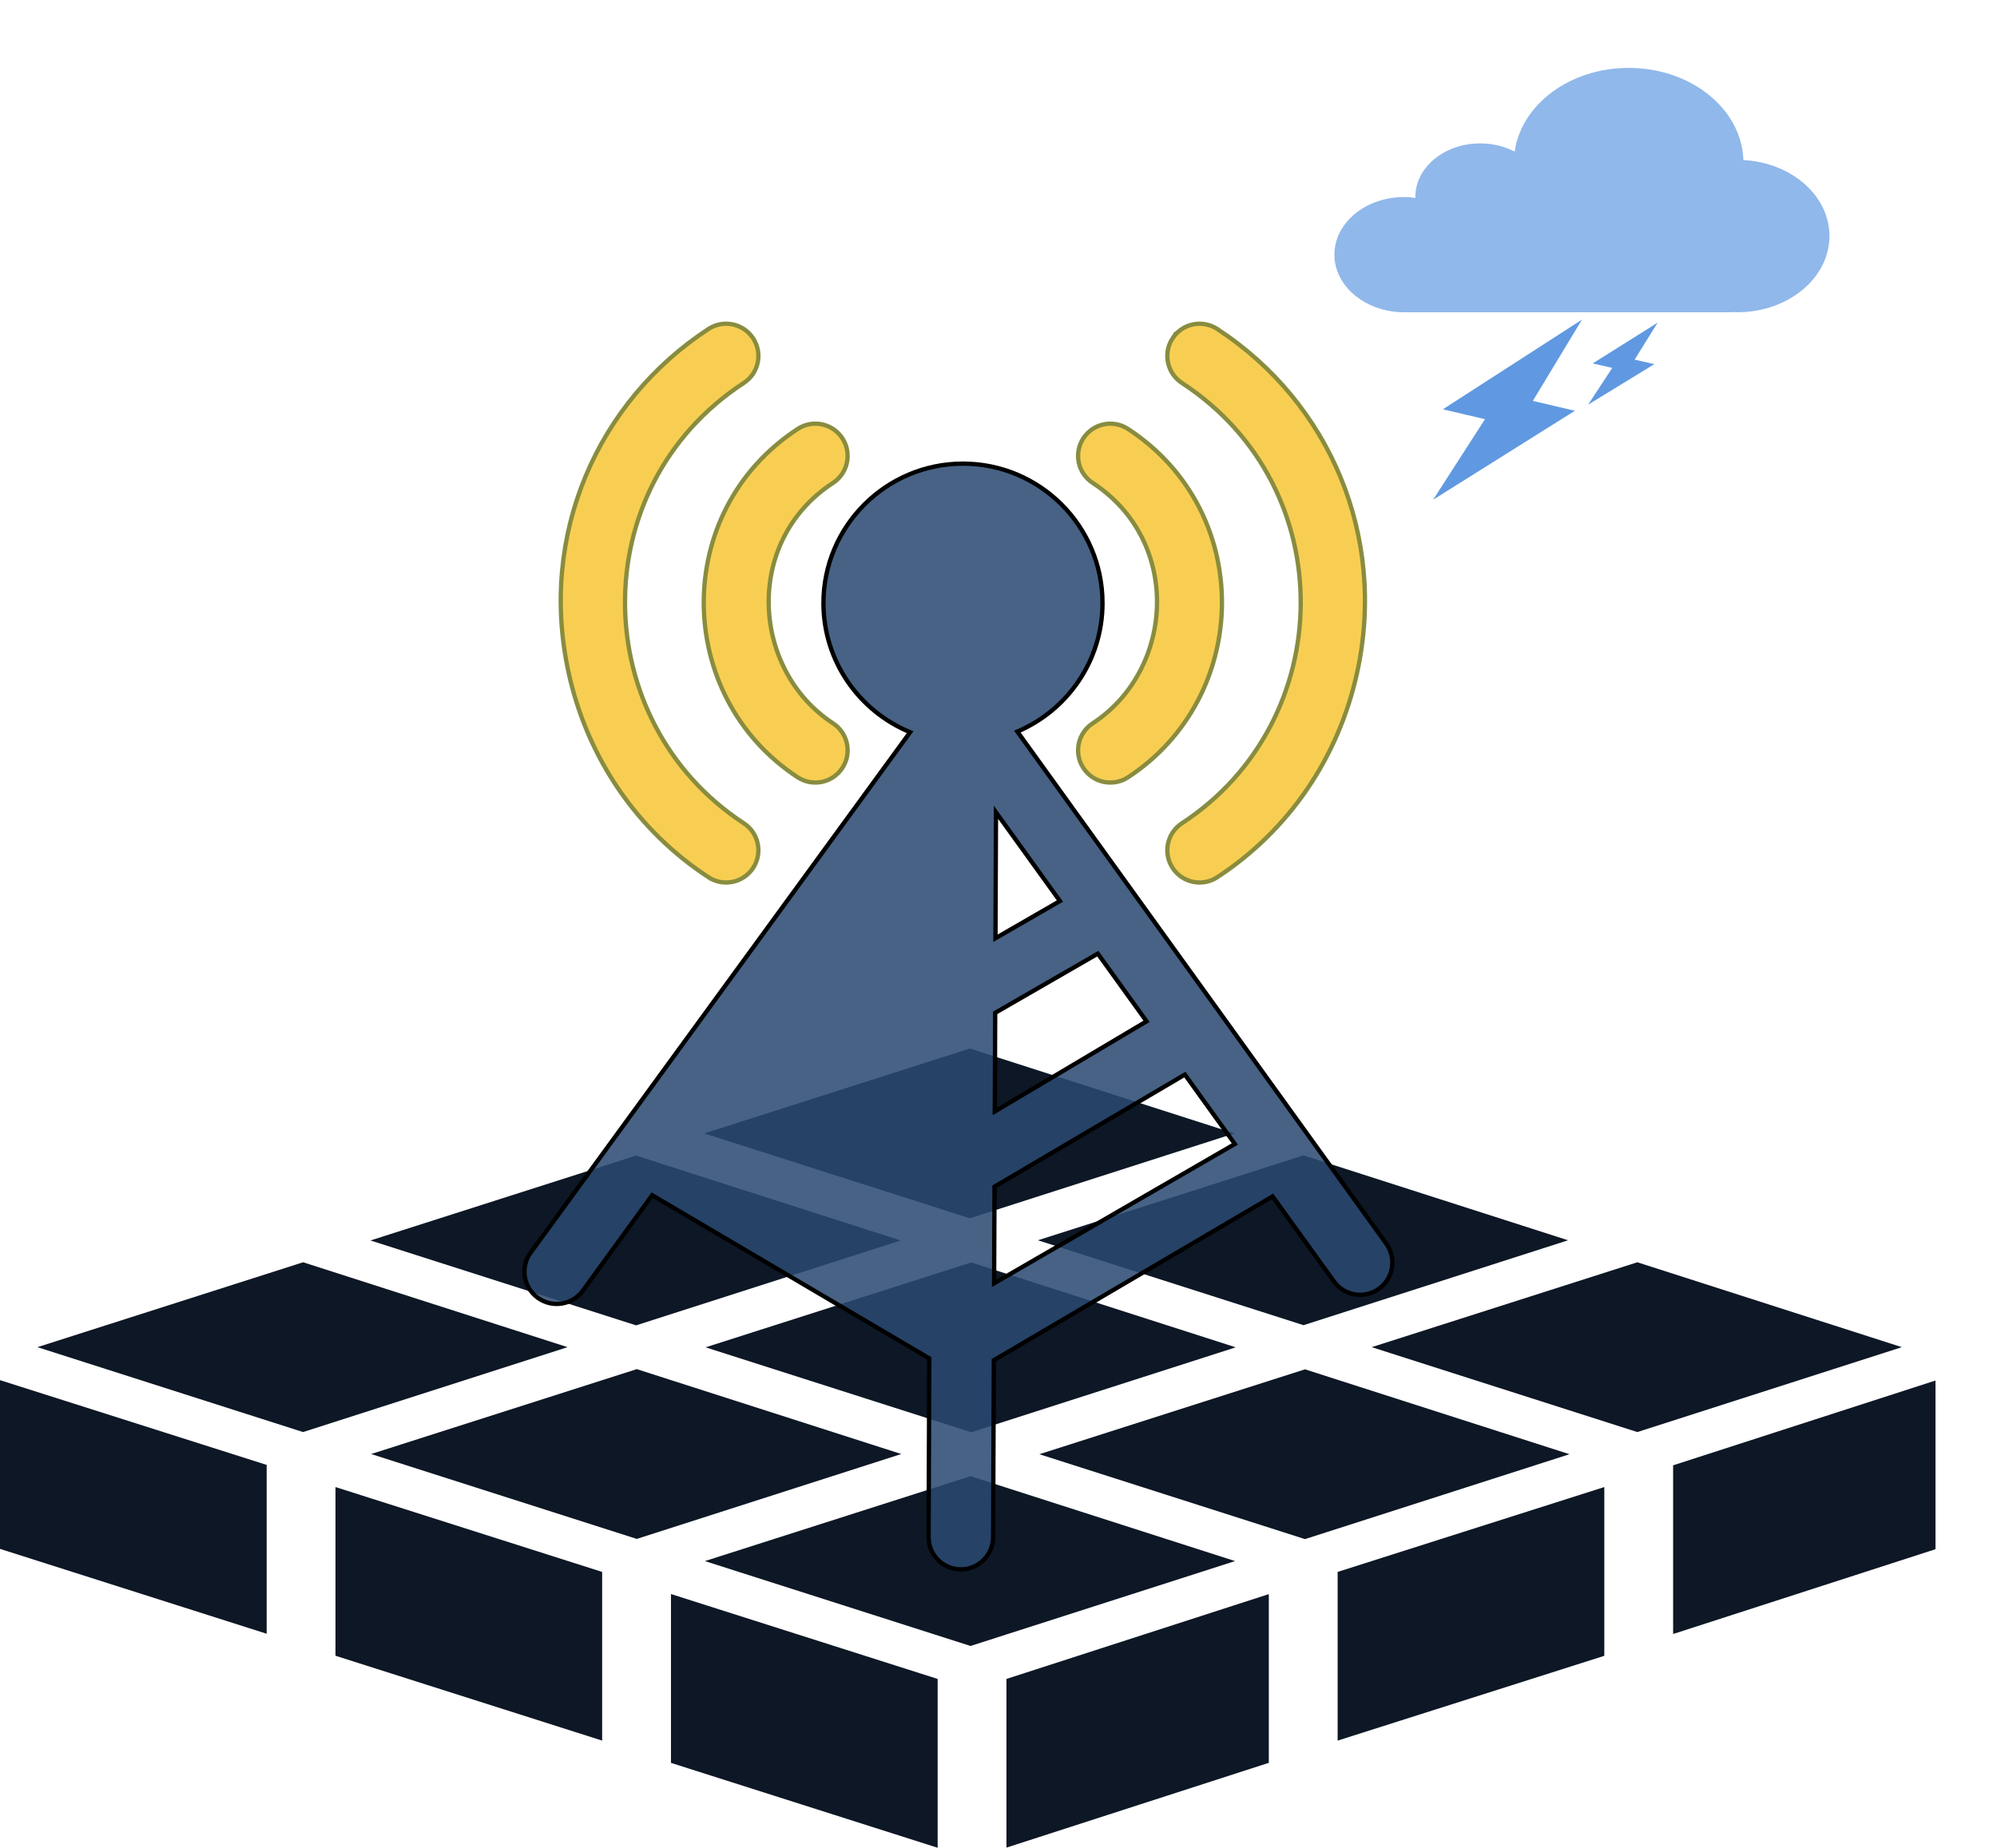 <?xml version="1.0" encoding="UTF-8" standalone="no"?>
<svg
   width="464.302"
   height="429.702"
   viewBox="0 0 464.302 429.702"
   version="1.1"
   id="svg22746"
   xml:space="preserve"
   xmlns="http://www.w3.org/2000/svg"
   xmlns:svg="http://www.w3.org/2000/svg"><defs
     id="defs22750" /><path
     fill="#000000"
     d="m 287,263.577 -61.5,19.742 -61.76,-19.742 61.76,-19.742 z m 93.68,29.967 -61.76,19.742 61.76,19.742 61.5,-19.742 z M 86.29,338.138 148.05,357.879 l 61.5,-19.742 -61.5,-19.742 z M 225.81,293.583 l -61.76,19.742 61.76,19.742 61.5,-19.742 z M 0,360.196 62,379.933 V 340.67 L 0,320.956 v 39.263 z m 373,-14.378 -62,19.736 v 39.229 l 62,-19.72 z M 147.89,268.731 86.13,288.473 147.89,308.215 209.39,288.473 Z M 78,385.048 140,404.784 V 365.555 L 78,345.819 v 39.263 z M 303.41,318.44 l -61.76,19.742 61.76,19.742 61.5,-19.742 z M 218,390.44 156,370.698 v 39.263 l 62,19.742 z m 77,-19.725 -61,19.725 v 39.229 l 61,-19.72 z m 8.07,-102.027 -61.76,19.742 61.76,19.742 61.5,-19.742 z M 70.47,293.544 8.7,313.286 l 61.76,19.742 61.5,-19.742 z M 450,321.044 389,340.764 v 39.229 l 61,-19.72 z m -286.11,41.989 61.76,19.742 61.5,-19.742 -61.5,-19.742 z"
     class="cls-1"
     id="path22744"
     style="fill:#0d1725;fill-opacity:1;stroke:none;stroke-width:0.744;stroke-opacity:1" /><g
     id="g22966"
     transform="translate(77.991,75.283)"
     style="fill:#0d1725;fill-opacity:1"><g
       id="g22908"
       style="fill:#0d1725;fill-opacity:1">
	<path
   d="m 242.616,224.416 c 3.361,-2.421 4.124,-7.108 1.703,-10.469 L 158.541,94.849 c 11.625,-4.938 19.799,-16.47 19.799,-29.875 0,-17.887 -14.553,-32.439 -32.441,-32.439 -17.888,0 -32.44,14.553 -32.44,32.439 0,13.539 8.341,25.162 20.151,30.016 L 45.385,216.035 c -2.44,3.348 -1.704,8.039 1.643,10.479 3.348,2.44 8.039,1.704 10.479,-1.643 l 16.13,-22.205 64.434,37.951 -0.165,41.532 c -0.017,4.142 3.328,7.513 7.471,7.529 0.01,0 0.02,0 0.03,0 4.128,0 7.482,-3.339 7.499,-7.471 l 0.163,-41.164 64.82,-38.099 14.259,19.768 c 2.42,3.362 7.105,4.126 10.468,1.704 z m -74.175,-90.157 -14.983,8.643 0.116,-29.285 z m -15.052,25.999 23.862,-13.766 11.334,15.737 -35.288,20.963 z m -0.25,62.895 0.089,-22.472 44.267,-26.069 11.615,16.145 z"
   id="path22898"
   style="fill:#2a4971;fill-opacity:0.86;stroke:#000000;stroke-opacity:1" />
	<path
   d="m 107.476,105.481 c 3.462,2.267 8.113,1.299 10.382,-2.171 2.268,-3.467 1.295,-8.115 -2.171,-10.382 -18.915,-12.371 -20.947,-42.23 -0.004,-55.906 3.468,-2.266 4.442,-6.913 2.178,-10.381 -2.265,-3.468 -6.912,-4.443 -10.381,-2.178 -29.534,19.297 -28.72,62.239 -0.004,81.018 z"
   id="path22900"
   style="fill:#f8ce52;fill-opacity:1;stroke:#888c3f;stroke-opacity:1" />
	<path
   d="m 86.73,128.723 c 3.462,2.267 8.113,1.298 10.382,-2.171 2.268,-3.467 1.295,-8.115 -2.171,-10.382 C 58.697,92.466 57.538,38.214 94.937,13.78 98.405,11.514 99.379,6.867 97.115,3.399 94.847,-0.072 90.198,-1.042 86.734,1.221 60.857,18.13 47.166,49.165 54.232,81.236 c 4.355,19.765 15.896,36.629 32.498,47.487 z"
   id="path22902"
   style="fill:#f8ce52;fill-opacity:1;stroke:#888c3f;stroke-opacity:1" />
	<path
   d="m 176.063,37.023 c 20.838,13.609 19.015,43.467 -0.004,55.906 -3.466,2.267 -4.439,6.915 -2.171,10.382 2.264,3.463 6.91,4.44 10.382,2.171 28.664,-18.747 29.583,-61.691 -0.004,-81.018 -3.467,-2.264 -8.116,-1.291 -10.381,2.178 -2.265,3.467 -1.29,8.115 2.178,10.381 z"
   id="path22904"
   style="fill:#f8ce52;fill-opacity:1;stroke:#888c3f;stroke-opacity:1" />
	<path
   d="m 194.631,3.399 c -2.265,3.468 -1.29,8.115 2.178,10.381 37.354,24.404 36.294,78.65 -0.004,102.39 -3.466,2.267 -4.439,6.915 -2.171,10.382 2.264,3.463 6.91,4.44 10.382,2.171 16.602,-10.857 28.143,-27.722 32.498,-47.486 7.013,-31.831 -6.414,-62.97 -32.502,-80.015 -3.468,-2.264 -8.114,-1.291 -10.381,2.177 z"
   id="path22906"
   style="fill:#f8ce52;fill-opacity:1;stroke:#888c3f;stroke-width:1;stroke-dasharray:none;stroke-opacity:1" />
</g><g
       id="g22910"
       style="fill:#0d1725;fill-opacity:1">
</g><g
       id="g22912"
       style="fill:#0d1725;fill-opacity:1">
</g><g
       id="g22914"
       style="fill:#0d1725;fill-opacity:1">
</g><g
       id="g22916"
       style="fill:#0d1725;fill-opacity:1">
</g><g
       id="g22918"
       style="fill:#0d1725;fill-opacity:1">
</g><g
       id="g22920"
       style="fill:#0d1725;fill-opacity:1">
</g><g
       id="g22922"
       style="fill:#0d1725;fill-opacity:1">
</g><g
       id="g22924"
       style="fill:#0d1725;fill-opacity:1">
</g><g
       id="g22926"
       style="fill:#0d1725;fill-opacity:1">
</g><g
       id="g22928"
       style="fill:#0d1725;fill-opacity:1">
</g><g
       id="g22930"
       style="fill:#0d1725;fill-opacity:1">
</g><g
       id="g22932"
       style="fill:#0d1725;fill-opacity:1">
</g><g
       id="g22934"
       style="fill:#0d1725;fill-opacity:1">
</g><g
       id="g22936"
       style="fill:#0d1725;fill-opacity:1">
</g><g
       id="g22938"
       style="fill:#0d1725;fill-opacity:1">
</g></g><g
     id="g25836"
     transform="matrix(0.294,0,0,0.263,269.888,-23.237)"><g
       id="g25782">
</g><g
       id="g25784">
</g><g
       id="g25786">
</g><g
       id="g25788">
</g><g
       id="g25790">
</g><g
       id="g25792">
</g><g
       id="g25794">
</g><g
       id="g25796">
</g><g
       id="g25798">
</g><g
       id="g25800">
</g><g
       id="g25802">
</g><g
       id="g25804">
</g><g
       id="g25806">
</g><g
       id="g25808">
</g><g
       id="g25810">
</g><g
       id="g62041"
       transform="matrix(13.591,0,0,12.555,137.286,119.878)"
       style="fill:#caddf5;fill-opacity:1;stroke:#6099e1;stroke-opacity:1"><g
         id="g61970"
         style="fill:#caddf5;fill-opacity:1;stroke:#6099e1;stroke-opacity:1">
	<path
   d="M 23.798,8.76 C 23.697,5.161 20.748,2.272 17.123,2.272 13.699,2.272 10.879,4.848 10.488,8.165 9.908,7.802 9.221,7.589 8.485,7.589 c -2.088,0 -3.777,1.691 -3.777,3.777 0,0.158 0.029,0 -0.65,0 -2.242,0 -4.058,1.818 -4.058,4.056 0,2.041 1.51,3.73 3.471,4.016 0.154,0.027 0.312,0.043 0.475,0.043 H 23.09 c 0.068,0 0.09,-0.008 0.092,-0.014 0.086,0.004 0.17,0.014 0.254,0.014 2.967,0 5.369,-2.406 5.369,-5.371 -0.001,-2.844 -2.21,-5.164 -5.007,-5.35 z"
   id="path61934"
   style="fill:#90b8ea;fill-opacity:1;stroke:none;stroke-opacity:1" />
	<polygon
   points="12.564,22.944 14.404,19.993 9.195,23.249 10.771,23.608 8.83,26.532 14.138,23.303 "
   id="polygon61936"
   style="fill:#6099e1;fill-opacity:1;stroke:none;stroke-opacity:1"
   transform="matrix(1.554,0,0,1.94,-7.978,-18.788)" />
	<polygon
   points="17.736,21.918 18.8,20.213 15.791,22.094 16.699,22.299 15.58,23.995 18.648,22.126 "
   id="polygon61938"
   style="fill:#6099e1;fill-opacity:1;stroke:none;stroke-opacity:1"
   transform="matrix(1.256,0,0,1.527,-4.807,-10.651)" />
	<g
   id="g61940"
   style="fill:#caddf5;fill-opacity:1;stroke:#6099e1;stroke-opacity:1">
	</g>
	<g
   id="g61942"
   style="fill:#caddf5;fill-opacity:1;stroke:#6099e1;stroke-opacity:1">
	</g>
	<g
   id="g61944"
   style="fill:#caddf5;fill-opacity:1;stroke:#6099e1;stroke-opacity:1">
	</g>
	<g
   id="g61946"
   style="fill:#caddf5;fill-opacity:1;stroke:#6099e1;stroke-opacity:1">
	</g>
	<g
   id="g61948"
   style="fill:#caddf5;fill-opacity:1;stroke:#6099e1;stroke-opacity:1">
	</g>
	<g
   id="g61950"
   style="fill:#caddf5;fill-opacity:1;stroke:#6099e1;stroke-opacity:1">
	</g>
	<g
   id="g61952"
   style="fill:#caddf5;fill-opacity:1;stroke:#6099e1;stroke-opacity:1">
	</g>
	<g
   id="g61954"
   style="fill:#caddf5;fill-opacity:1;stroke:#6099e1;stroke-opacity:1">
	</g>
	<g
   id="g61956"
   style="fill:#caddf5;fill-opacity:1;stroke:#6099e1;stroke-opacity:1">
	</g>
	<g
   id="g61958"
   style="fill:#caddf5;fill-opacity:1;stroke:#6099e1;stroke-opacity:1">
	</g>
	<g
   id="g61960"
   style="fill:#caddf5;fill-opacity:1;stroke:#6099e1;stroke-opacity:1">
	</g>
	<g
   id="g61962"
   style="fill:#caddf5;fill-opacity:1;stroke:#6099e1;stroke-opacity:1">
	</g>
	<g
   id="g61964"
   style="fill:#caddf5;fill-opacity:1;stroke:#6099e1;stroke-opacity:1">
	</g>
	<g
   id="g61966"
   style="fill:#caddf5;fill-opacity:1;stroke:#6099e1;stroke-opacity:1">
	</g>
	<g
   id="g61968"
   style="fill:#caddf5;fill-opacity:1;stroke:#6099e1;stroke-opacity:1">
	</g>
</g><g
         id="g61972"
         style="fill:#caddf5;fill-opacity:1;stroke:#6099e1;stroke-opacity:1">
</g><g
         id="g61974"
         style="fill:#caddf5;fill-opacity:1;stroke:#6099e1;stroke-opacity:1">
</g><g
         id="g61976"
         style="fill:#caddf5;fill-opacity:1;stroke:#6099e1;stroke-opacity:1">
</g><g
         id="g61978"
         style="fill:#caddf5;fill-opacity:1;stroke:#6099e1;stroke-opacity:1">
</g><g
         id="g61980"
         style="fill:#caddf5;fill-opacity:1;stroke:#6099e1;stroke-opacity:1">
</g><g
         id="g61982"
         style="fill:#caddf5;fill-opacity:1;stroke:#6099e1;stroke-opacity:1">
</g><g
         id="g61984"
         style="fill:#caddf5;fill-opacity:1;stroke:#6099e1;stroke-opacity:1">
</g><g
         id="g61986"
         style="fill:#caddf5;fill-opacity:1;stroke:#6099e1;stroke-opacity:1">
</g><g
         id="g61988"
         style="fill:#caddf5;fill-opacity:1;stroke:#6099e1;stroke-opacity:1">
</g><g
         id="g61990"
         style="fill:#caddf5;fill-opacity:1;stroke:#6099e1;stroke-opacity:1">
</g><g
         id="g61992"
         style="fill:#caddf5;fill-opacity:1;stroke:#6099e1;stroke-opacity:1">
</g><g
         id="g61994"
         style="fill:#caddf5;fill-opacity:1;stroke:#6099e1;stroke-opacity:1">
</g><g
         id="g61996"
         style="fill:#caddf5;fill-opacity:1;stroke:#6099e1;stroke-opacity:1">
</g><g
         id="g61998"
         style="fill:#caddf5;fill-opacity:1;stroke:#6099e1;stroke-opacity:1">
</g><g
         id="g62000"
         style="fill:#caddf5;fill-opacity:1;stroke:#6099e1;stroke-opacity:1">
</g></g></g></svg>
